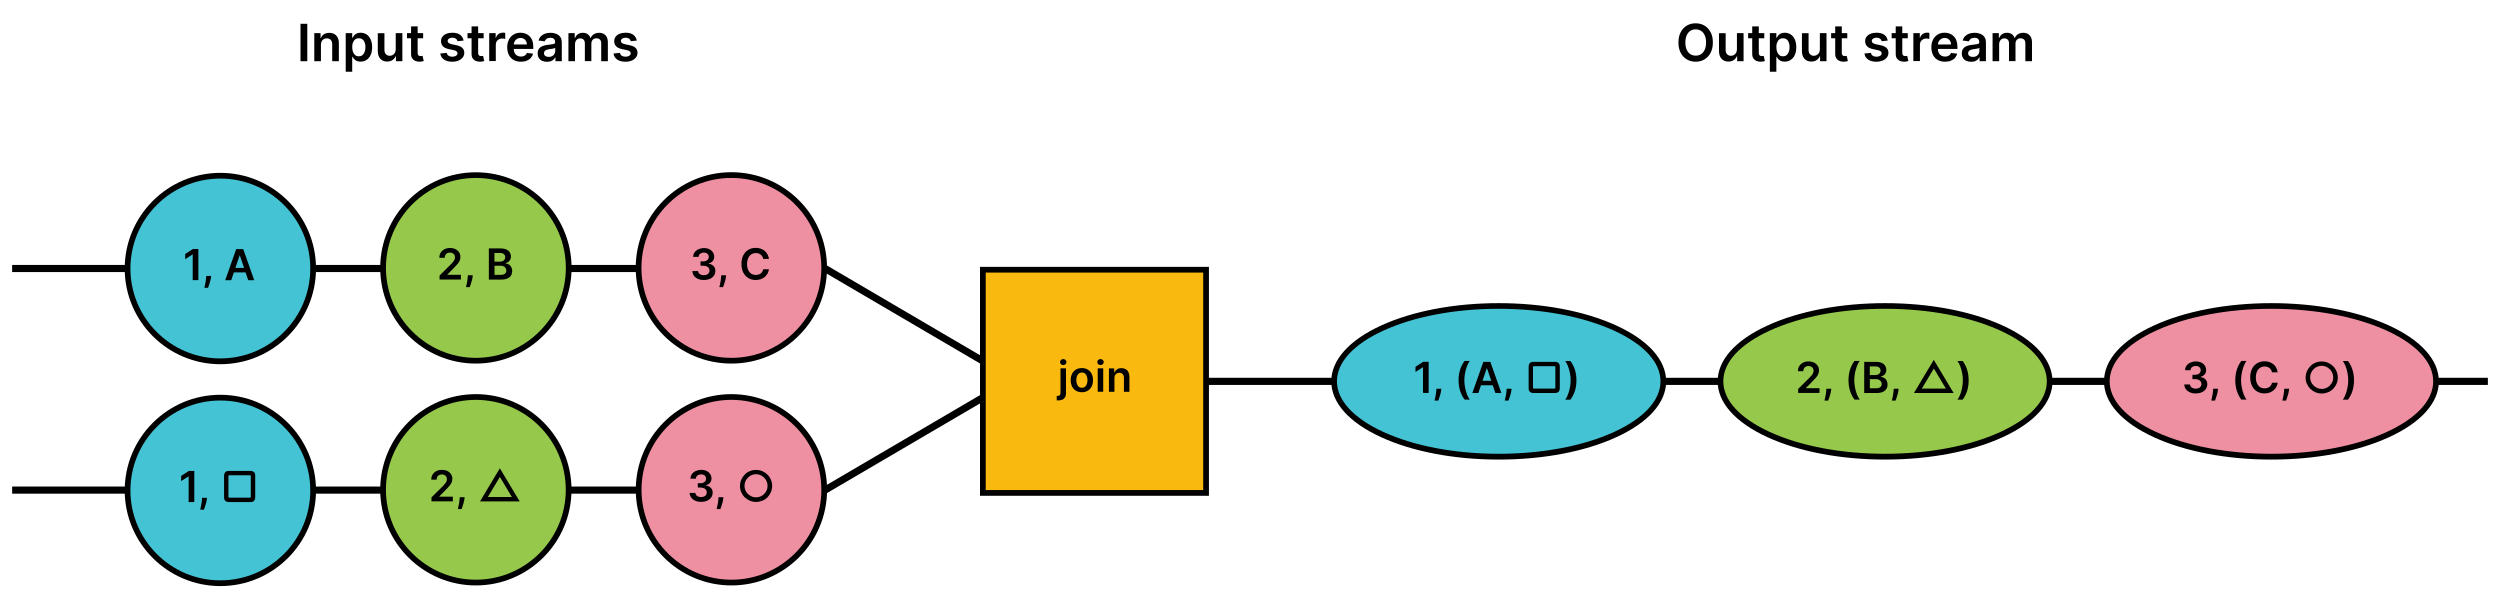 <?xml version="1.0" encoding="utf-8"?><!--Generator: Adobe Illustrator 28.0.0, SVG Export Plug-In . SVG Version: 6.00 Build 0)--><svg version="1.1" id="Warstwa_2_00000025429275312542431580000012020763645830876600_" xmlns="http://www.w3.org/2000/svg" xmlns:xlink="http://www.w3.org/1999/xlink" x="0px" y="0px" viewBox="0 0 3500 840" style="enable-background:new 0 0 3500 840;" xml:space="preserve"><style type="text/css">.st0{enable-background:new    ;}
	.st1{fill:#44C3D4;}
	.st2{fill:#96C84B;}
	.st3{fill:#EE90A2;}
	.st4{fill:#FAB90F;}</style><g class="st0"><path d="M2398,59.5c0,5.6-1.1,10.5-3.2,14.5c-2.1,4-5,7.1-8.6,9.2c-3.6,2.1-7.7,3.2-12.3,3.2c-4.6,0-8.7-1.1-12.3-3.2
		c-3.6-2.1-6.5-5.2-8.6-9.2c-2.1-4-3.2-8.8-3.2-14.5c0-5.6,1.1-10.5,3.2-14.5c2.1-4,5-7.1,8.6-9.2c3.6-2.1,7.7-3.2,12.3-3.2
		c4.6,0,8.7,1.1,12.3,3.2c3.6,2.1,6.5,5.2,8.6,9.2C2397,49,2398,53.8,2398,59.5z M2388.5,59.5c0-4-0.6-7.3-1.9-10.1
		c-1.2-2.7-2.9-4.8-5.1-6.2s-4.7-2.1-7.5-2.1s-5.4,0.7-7.5,2.1c-2.2,1.4-3.9,3.5-5.1,6.2c-1.2,2.7-1.9,6.1-1.9,10.1
		s0.6,7.3,1.9,10.1c1.2,2.7,2.9,4.8,5.1,6.2c2.2,1.4,4.7,2.1,7.5,2.1s5.4-0.7,7.5-2.1s3.9-3.5,5.1-6.2
		C2387.9,66.8,2388.5,63.5,2388.5,59.5z"/><path d="M2431.7,69.1V46.4h9.3v39.3h-9v-7h-0.4c-0.9,2.2-2.3,4-4.4,5.4c-2,1.4-4.5,2.1-7.5,2.1c-2.6,0-4.8-0.6-6.8-1.7
		c-2-1.2-3.5-2.8-4.6-5c-1.1-2.2-1.7-4.9-1.7-8v-25h9.3V70c0,2.5,0.7,4.5,2,5.9c1.4,1.5,3.2,2.2,5.4,2.2c1.4,0,2.7-0.3,4-1
		s2.3-1.7,3.2-3C2431.2,72.8,2431.7,71.1,2431.7,69.1z"/><path d="M2470,46.4v7.2h-22.6v-7.2H2470z M2453,37h9.3v36.9c0,1.2,0.2,2.2,0.6,2.9c0.4,0.7,0.9,1.1,1.5,1.3
		c0.6,0.2,1.3,0.4,2.1,0.4c0.6,0,1.1,0,1.6-0.1c0.5-0.1,0.9-0.2,1.1-0.2l1.6,7.2c-0.5,0.2-1.2,0.4-2.1,0.6c-0.9,0.2-2,0.3-3.3,0.4
		c-2.3,0.1-4.4-0.3-6.3-1.1s-3.3-2-4.4-3.6c-1.1-1.6-1.6-3.7-1.6-6.1V37z"/><path d="M2477.8,100.4v-54h9.1v6.5h0.5c0.5-1,1.2-2,2-3.1c0.9-1.1,2-2,3.5-2.8c1.5-0.8,3.4-1.2,5.7-1.2c3,0,5.8,0.8,8.2,2.3
		c2.4,1.5,4.4,3.8,5.8,6.8c1.4,3,2.2,6.7,2.2,11.1c0,4.3-0.7,8-2.1,11c-1.4,3-3.3,5.3-5.8,6.9c-2.4,1.6-5.2,2.4-8.3,2.4
		c-2.2,0-4.1-0.4-5.6-1.1s-2.7-1.7-3.6-2.7s-1.6-2.1-2.1-3h-0.4v20.9H2477.8z M2486.9,66c0,2.5,0.4,4.8,1.1,6.7s1.8,3.4,3.1,4.5
		s3,1.6,5,1.6c2,0,3.8-0.5,5.1-1.6s2.4-2.6,3.1-4.5c0.7-1.9,1.1-4.1,1.1-6.6c0-2.4-0.3-4.6-1-6.5c-0.7-1.9-1.7-3.4-3.1-4.4
		c-1.4-1.1-3.1-1.6-5.2-1.6c-2,0-3.7,0.5-5,1.6c-1.4,1-2.4,2.5-3.1,4.4C2487.2,61.3,2486.9,63.5,2486.9,66z"/><path d="M2547.8,69.1V46.4h9.3v39.3h-9v-7h-0.4c-0.9,2.2-2.3,4-4.4,5.4c-2,1.4-4.5,2.1-7.5,2.1c-2.6,0-4.8-0.6-6.8-1.7
		c-2-1.2-3.5-2.8-4.6-5c-1.1-2.2-1.7-4.9-1.7-8v-25h9.3V70c0,2.5,0.7,4.5,2,5.9c1.4,1.5,3.2,2.2,5.4,2.2c1.4,0,2.7-0.3,4-1
		s2.3-1.7,3.2-3C2547.4,72.8,2547.8,71.1,2547.8,69.1z"/><path d="M2586.2,46.4v7.2h-22.6v-7.2H2586.2z M2569.2,37h9.3v36.9c0,1.2,0.2,2.2,0.6,2.9c0.4,0.7,0.9,1.1,1.5,1.3
		c0.6,0.2,1.3,0.4,2.1,0.4c0.6,0,1.1,0,1.6-0.1c0.5-0.1,0.9-0.2,1.1-0.2l1.6,7.2c-0.5,0.2-1.2,0.4-2.1,0.6c-0.9,0.2-2,0.3-3.3,0.4
		c-2.3,0.1-4.4-0.3-6.3-1.1s-3.3-2-4.4-3.6c-1.1-1.6-1.6-3.7-1.6-6.1V37z"/><path d="M2642.8,56.8l-8.4,0.9c-0.2-0.9-0.7-1.7-1.2-2.4c-0.6-0.8-1.4-1.4-2.4-1.8c-1-0.5-2.2-0.7-3.6-0.7c-1.9,0-3.5,0.4-4.8,1.3
		c-1.3,0.8-1.9,1.9-1.9,3.2c0,1.1,0.4,2.1,1.3,2.8s2.3,1.3,4.3,1.8l6.7,1.4c3.7,0.8,6.5,2.1,8.3,3.8c1.8,1.7,2.7,4,2.7,6.8
		c0,2.5-0.7,4.6-2.2,6.5s-3.4,3.4-5.9,4.4s-5.4,1.6-8.7,1.6c-4.8,0-8.7-1-11.6-3s-4.7-4.8-5.2-8.5l9-0.9c0.4,1.8,1.3,3.1,2.6,4
		c1.3,0.9,3.1,1.4,5.2,1.4c2.2,0,4-0.5,5.3-1.4c1.3-0.9,2-2,2-3.3c0-1.1-0.4-2.1-1.3-2.8c-0.9-0.7-2.2-1.3-4-1.7l-6.7-1.4
		c-3.8-0.8-6.6-2.1-8.4-4c-1.8-1.9-2.7-4.2-2.7-7.1c0-2.4,0.6-4.5,2-6.3s3.2-3.2,5.6-4.1c2.4-1,5.2-1.5,8.3-1.5
		c4.6,0,8.2,1,10.9,2.9S2642.2,53.4,2642.8,56.8z"/><path d="M2670.9,46.4v7.2h-22.6v-7.2H2670.9z M2653.9,37h9.3v36.9c0,1.2,0.2,2.2,0.6,2.9c0.4,0.7,0.9,1.1,1.5,1.3
		c0.6,0.2,1.3,0.4,2.1,0.4c0.6,0,1.1,0,1.6-0.1c0.5-0.1,0.9-0.2,1.1-0.2l1.6,7.2c-0.5,0.2-1.2,0.4-2.1,0.6c-0.9,0.2-2,0.3-3.3,0.4
		c-2.3,0.1-4.4-0.3-6.3-1.1s-3.3-2-4.4-3.6c-1.1-1.6-1.6-3.7-1.6-6.1V37z"/><path d="M2678.7,85.7V46.4h9v6.5h0.4c0.7-2.3,1.9-4,3.7-5.3c1.7-1.2,3.7-1.9,6-1.9c0.5,0,1.1,0,1.7,0.1c0.6,0,1.2,0.1,1.6,0.2v8.5
		c-0.4-0.1-1-0.3-1.9-0.4c-0.8-0.1-1.7-0.2-2.4-0.2c-1.7,0-3.2,0.4-4.5,1.1c-1.3,0.7-2.4,1.7-3.2,3s-1.2,2.8-1.2,4.4v23.1H2678.7z"/><path d="M2723,86.4c-3.9,0-7.3-0.8-10.2-2.5c-2.9-1.6-5-4-6.6-7c-1.5-3-2.3-6.6-2.3-10.7c0-4,0.8-7.6,2.3-10.6s3.7-5.4,6.5-7.2
		c2.8-1.7,6-2.6,9.8-2.6c2.4,0,4.7,0.4,6.9,1.2c2.2,0.8,4.1,2,5.7,3.6s3,3.7,3.9,6.2s1.4,5.5,1.4,8.9v2.8h-32.2v-6.2h23.3
		c0-1.8-0.4-3.4-1.2-4.7c-0.8-1.4-1.8-2.5-3.1-3.3c-1.3-0.8-2.9-1.2-4.7-1.2c-1.9,0-3.6,0.5-5,1.4c-1.4,0.9-2.5,2.1-3.3,3.6
		c-0.8,1.5-1.2,3.1-1.2,4.8v5.4c0,2.3,0.4,4.2,1.3,5.9c0.8,1.6,2,2.9,3.5,3.7c1.5,0.9,3.3,1.3,5.3,1.3c1.3,0,2.6-0.2,3.7-0.6
		c1.1-0.4,2-1,2.8-1.7c0.8-0.8,1.4-1.7,1.8-2.8l8.6,1c-0.5,2.3-1.6,4.3-3.1,6c-1.5,1.7-3.5,3-5.8,3.9C2728.7,86,2726,86.4,2723,86.4
		z"/><path d="M2759.6,86.5c-2.5,0-4.7-0.4-6.7-1.3c-2-0.9-3.6-2.2-4.7-4s-1.7-3.9-1.7-6.5c0-2.2,0.4-4,1.2-5.5c0.8-1.4,1.9-2.6,3.3-3.5
		c1.4-0.9,3-1.5,4.8-2c1.8-0.5,3.6-0.8,5.5-1c2.3-0.2,4.2-0.5,5.6-0.7c1.4-0.2,2.5-0.5,3.1-0.9c0.7-0.4,1-1.1,1-2V59
		c0-1.9-0.6-3.4-1.7-4.5c-1.1-1.1-2.8-1.6-4.9-1.6c-2.3,0-4.1,0.5-5.4,1.5c-1.3,1-2.2,2.2-2.7,3.5l-8.6-1.2c0.7-2.4,1.8-4.4,3.4-6
		c1.6-1.6,3.5-2.8,5.8-3.6c2.3-0.8,4.8-1.2,7.5-1.2c1.9,0,3.8,0.2,5.7,0.7s3.6,1.2,5.1,2.2c1.6,1,2.8,2.4,3.7,4.1
		c0.9,1.7,1.4,3.9,1.4,6.5v26.3h-8.9v-5.4h-0.3c-0.6,1.1-1.4,2.1-2.4,3.1c-1,0.9-2.3,1.7-3.8,2.3
		C2763.4,86.2,2761.6,86.5,2759.6,86.5z M2762,79.7c1.9,0,3.5-0.4,4.8-1.1c1.4-0.7,2.4-1.7,3.2-3c0.7-1.2,1.1-2.6,1.1-4v-4.6
		c-0.3,0.2-0.8,0.5-1.5,0.7c-0.7,0.2-1.5,0.4-2.3,0.5c-0.9,0.2-1.7,0.3-2.5,0.4c-0.8,0.1-1.6,0.2-2.2,0.3c-1.4,0.2-2.6,0.5-3.7,0.9
		c-1.1,0.4-2,1-2.6,1.8c-0.6,0.8-0.9,1.7-0.9,2.9c0,1.7,0.6,3,1.9,3.9C2758.5,79.2,2760,79.7,2762,79.7z"/><path d="M2789.6,85.7V46.4h8.8v6.7h0.5c0.8-2.2,2.2-4,4.1-5.3s4.2-1.9,6.8-1.9c2.7,0,4.9,0.6,6.7,1.9s3.1,3,3.9,5.3h0.4
		c0.9-2.2,2.3-3.9,4.4-5.2c2.1-1.3,4.5-2,7.4-2c3.6,0,6.6,1.1,8.8,3.4c2.3,2.3,3.4,5.6,3.4,10v26.4h-9.3V60.7c0-2.4-0.6-4.2-1.9-5.4
		c-1.3-1.1-2.9-1.7-4.8-1.7c-2.2,0-4,0.7-5.2,2.1c-1.3,1.4-1.9,3.2-1.9,5.4v24.5h-9.1V60.4c0-2-0.6-3.6-1.8-4.9
		c-1.2-1.2-2.8-1.8-4.8-1.8c-1.3,0-2.5,0.3-3.6,1c-1.1,0.7-2,1.6-2.6,2.8c-0.6,1.2-1,2.6-1,4.3v23.9H2789.6z"/></g><g class="st0"><path d="M430.2,33.3v52.4h-9.5V33.3H430.2z"/><path d="M449.3,62.7v23h-9.3V46.4h8.8v6.7h0.5c0.9-2.2,2.3-3.9,4.3-5.2c2-1.3,4.4-1.9,7.4-1.9c2.7,0,5.1,0.6,7.1,1.7
		c2,1.2,3.6,2.8,4.7,5c1.1,2.2,1.7,4.9,1.6,8v25h-9.3V62.1c0-2.6-0.7-4.7-2-6.2c-1.4-1.5-3.2-2.2-5.6-2.2c-1.6,0-3.1,0.4-4.3,1.1
		c-1.3,0.7-2.2,1.7-2.9,3.1S449.3,60.8,449.3,62.7z"/><path d="M484,100.4v-54h9.1v6.5h0.5c0.5-1,1.2-2,2-3.1c0.9-1.1,2-2,3.5-2.8c1.5-0.8,3.4-1.2,5.7-1.2c3,0,5.8,0.8,8.2,2.3
		c2.4,1.5,4.4,3.8,5.8,6.8c1.4,3,2.2,6.7,2.2,11.1c0,4.3-0.7,8-2.1,11c-1.4,3-3.3,5.3-5.8,6.9c-2.4,1.6-5.2,2.4-8.3,2.4
		c-2.2,0-4.1-0.4-5.6-1.1s-2.7-1.7-3.6-2.7c-0.9-1.1-1.6-2.1-2.1-3h-0.4v20.9H484z M493.1,66c0,2.5,0.4,4.8,1.1,6.7s1.8,3.4,3.1,4.5
		c1.4,1.1,3,1.6,5,1.6c2,0,3.8-0.5,5.1-1.6s2.4-2.6,3.1-4.5c0.7-1.9,1.1-4.1,1.1-6.6c0-2.4-0.3-4.6-1-6.5c-0.7-1.9-1.7-3.4-3.1-4.4
		c-1.4-1.1-3.1-1.6-5.2-1.6c-2,0-3.7,0.5-5,1.6c-1.4,1-2.4,2.5-3.1,4.4C493.4,61.3,493.1,63.5,493.1,66z"/><path d="M554,69.1V46.4h9.3v39.3h-9v-7h-0.4c-0.9,2.2-2.3,4-4.4,5.4s-4.5,2.1-7.5,2.1c-2.6,0-4.8-0.6-6.8-1.7c-2-1.2-3.5-2.8-4.6-5
		c-1.1-2.2-1.7-4.9-1.7-8v-25h9.3V70c0,2.5,0.7,4.5,2,5.9s3.2,2.2,5.4,2.2c1.4,0,2.7-0.3,4-1s2.3-1.7,3.2-3
		C553.6,72.8,554,71.1,554,69.1z"/><path d="M592.4,46.4v7.2h-22.6v-7.2H592.4z M575.4,37h9.3v36.9c0,1.2,0.2,2.2,0.6,2.9c0.4,0.7,0.9,1.1,1.5,1.3
		c0.6,0.2,1.3,0.4,2.1,0.4c0.6,0,1.1,0,1.6-0.1c0.5-0.1,0.9-0.2,1.1-0.2l1.6,7.2c-0.5,0.2-1.2,0.4-2.1,0.6c-0.9,0.2-2,0.3-3.3,0.4
		c-2.3,0.1-4.4-0.3-6.3-1.1s-3.3-2-4.4-3.6c-1.1-1.6-1.6-3.7-1.6-6.1V37z"/><path d="M649,56.8l-8.4,0.9c-0.2-0.9-0.7-1.7-1.2-2.4c-0.6-0.8-1.4-1.4-2.4-1.8c-1-0.5-2.2-0.7-3.6-0.7c-1.9,0-3.5,0.4-4.8,1.3
		c-1.3,0.8-1.9,1.9-1.9,3.2c0,1.1,0.4,2.1,1.3,2.8c0.9,0.7,2.3,1.3,4.3,1.8l6.7,1.4c3.7,0.8,6.5,2.1,8.3,3.8c1.8,1.7,2.7,4,2.7,6.8
		c0,2.5-0.7,4.6-2.2,6.5s-3.4,3.4-5.9,4.4c-2.5,1.1-5.4,1.6-8.7,1.6c-4.8,0-8.7-1-11.6-3s-4.7-4.8-5.2-8.5l9-0.9
		c0.4,1.8,1.3,3.1,2.6,4c1.3,0.9,3.1,1.4,5.2,1.4c2.2,0,4-0.5,5.3-1.4c1.3-0.9,2-2,2-3.3c0-1.1-0.4-2.1-1.3-2.8
		c-0.9-0.7-2.2-1.3-4-1.7l-6.7-1.4c-3.8-0.8-6.6-2.1-8.4-4c-1.8-1.9-2.7-4.2-2.7-7.1c0-2.4,0.6-4.5,2-6.3c1.3-1.8,3.2-3.2,5.6-4.1
		c2.4-1,5.2-1.5,8.3-1.5c4.6,0,8.2,1,10.9,2.9C646.7,50.8,648.4,53.4,649,56.8z"/><path d="M677.1,46.4v7.2h-22.6v-7.2H677.1z M660.1,37h9.3v36.9c0,1.2,0.2,2.2,0.6,2.9c0.4,0.7,0.9,1.1,1.5,1.3
		c0.6,0.2,1.3,0.4,2.1,0.4c0.6,0,1.1,0,1.6-0.1c0.5-0.1,0.9-0.2,1.1-0.2l1.6,7.2c-0.5,0.2-1.2,0.4-2.1,0.6c-0.9,0.2-2,0.3-3.3,0.4
		c-2.3,0.1-4.4-0.3-6.3-1.1s-3.3-2-4.4-3.6c-1.1-1.6-1.6-3.7-1.6-6.1V37z"/><path d="M684.9,85.7V46.4h9v6.5h0.4c0.7-2.3,1.9-4,3.7-5.3c1.7-1.2,3.7-1.9,6-1.9c0.5,0,1.1,0,1.7,0.1c0.6,0,1.2,0.1,1.6,0.2v8.5
		c-0.4-0.1-1-0.3-1.9-0.4c-0.8-0.1-1.7-0.2-2.4-0.2c-1.7,0-3.2,0.4-4.5,1.1c-1.3,0.7-2.4,1.7-3.2,3s-1.2,2.8-1.2,4.4v23.1H684.9z"/><path d="M729.2,86.4c-3.9,0-7.3-0.8-10.2-2.5c-2.9-1.6-5-4-6.6-7c-1.5-3-2.3-6.6-2.3-10.7c0-4,0.8-7.6,2.3-10.6
		c1.5-3.1,3.7-5.4,6.5-7.2c2.8-1.7,6-2.6,9.8-2.6c2.4,0,4.7,0.4,6.9,1.2c2.2,0.8,4.1,2,5.7,3.6s3,3.7,3.9,6.2c1,2.5,1.4,5.5,1.4,8.9
		v2.8h-32.2v-6.2h23.3c0-1.8-0.4-3.4-1.2-4.7c-0.8-1.4-1.8-2.5-3.1-3.3c-1.3-0.8-2.9-1.2-4.7-1.2c-1.9,0-3.6,0.5-5,1.4
		c-1.4,0.9-2.5,2.1-3.3,3.6c-0.8,1.5-1.2,3.1-1.2,4.8v5.4c0,2.3,0.4,4.2,1.3,5.9c0.8,1.6,2,2.9,3.5,3.7c1.5,0.9,3.3,1.3,5.3,1.3
		c1.3,0,2.6-0.2,3.7-0.6c1.1-0.4,2-1,2.8-1.7s1.4-1.7,1.8-2.8l8.6,1c-0.5,2.3-1.6,4.3-3.1,6c-1.5,1.7-3.5,3-5.8,3.9
		C734.9,86,732.2,86.4,729.2,86.4z"/><path d="M765.8,86.5c-2.5,0-4.7-0.4-6.7-1.3c-2-0.9-3.6-2.2-4.7-4s-1.7-3.9-1.7-6.5c0-2.2,0.4-4,1.2-5.5c0.8-1.4,1.9-2.6,3.3-3.5
		c1.4-0.9,3-1.5,4.8-2c1.8-0.5,3.6-0.8,5.5-1c2.3-0.2,4.2-0.5,5.6-0.7c1.4-0.2,2.5-0.5,3.1-0.9c0.7-0.4,1-1.1,1-2V59
		c0-1.9-0.6-3.4-1.7-4.5s-2.8-1.6-4.9-1.6c-2.3,0-4.1,0.5-5.4,1.5c-1.3,1-2.2,2.2-2.7,3.5l-8.6-1.2c0.7-2.4,1.8-4.4,3.4-6
		c1.6-1.6,3.5-2.8,5.8-3.6s4.8-1.2,7.5-1.2c1.9,0,3.8,0.2,5.7,0.7c1.9,0.4,3.6,1.2,5.1,2.2c1.6,1,2.8,2.4,3.7,4.1
		c0.9,1.7,1.4,3.9,1.4,6.5v26.3h-8.9v-5.4h-0.3c-0.6,1.1-1.4,2.1-2.4,3.1c-1,0.9-2.3,1.7-3.8,2.3C769.6,86.2,767.8,86.5,765.8,86.5z
		 M768.2,79.7c1.9,0,3.5-0.4,4.8-1.1c1.4-0.7,2.4-1.7,3.2-3c0.7-1.2,1.1-2.6,1.1-4v-4.6c-0.3,0.2-0.8,0.5-1.5,0.7
		c-0.7,0.2-1.5,0.4-2.3,0.5c-0.9,0.2-1.7,0.3-2.5,0.4c-0.8,0.1-1.6,0.2-2.2,0.3c-1.4,0.2-2.6,0.5-3.7,0.9c-1.1,0.4-2,1-2.6,1.8
		c-0.6,0.8-0.9,1.7-0.9,2.9c0,1.7,0.6,3,1.9,3.9C764.7,79.2,766.2,79.7,768.2,79.7z"/><path d="M795.8,85.7V46.4h8.8v6.7h0.5c0.8-2.2,2.2-4,4.1-5.3s4.2-1.9,6.8-1.9c2.7,0,4.9,0.6,6.7,1.9c1.8,1.3,3.1,3,3.9,5.3h0.4
		c0.9-2.2,2.3-3.9,4.4-5.2c2.1-1.3,4.5-2,7.4-2c3.6,0,6.6,1.1,8.8,3.4c2.3,2.3,3.4,5.6,3.4,10v26.4h-9.3V60.7c0-2.4-0.6-4.2-1.9-5.4
		s-2.9-1.7-4.8-1.7c-2.2,0-4,0.7-5.2,2.1c-1.3,1.4-1.9,3.2-1.9,5.4v24.5h-9.1V60.4c0-2-0.6-3.6-1.8-4.9c-1.2-1.2-2.8-1.8-4.8-1.8
		c-1.3,0-2.5,0.3-3.6,1c-1.1,0.7-2,1.6-2.6,2.8c-0.6,1.2-1,2.6-1,4.3v23.9H795.8z"/><path d="M891.5,56.8l-8.4,0.9c-0.2-0.9-0.7-1.7-1.2-2.4c-0.6-0.8-1.4-1.4-2.4-1.8c-1-0.5-2.2-0.7-3.6-0.7c-1.9,0-3.5,0.4-4.8,1.3
		c-1.3,0.8-1.9,1.9-1.9,3.2c0,1.1,0.4,2.1,1.3,2.8c0.9,0.7,2.3,1.3,4.3,1.8l6.7,1.4c3.7,0.8,6.5,2.1,8.3,3.8c1.8,1.7,2.7,4,2.7,6.8
		c0,2.5-0.7,4.6-2.2,6.5s-3.4,3.4-5.9,4.4c-2.5,1.1-5.4,1.6-8.7,1.6c-4.8,0-8.7-1-11.6-3s-4.7-4.8-5.2-8.5l9-0.9
		c0.4,1.8,1.3,3.1,2.6,4c1.3,0.9,3.1,1.4,5.2,1.4c2.2,0,4-0.5,5.3-1.4c1.3-0.9,2-2,2-3.3c0-1.1-0.4-2.1-1.3-2.8
		c-0.9-0.7-2.2-1.3-4-1.7l-6.7-1.4c-3.8-0.8-6.6-2.1-8.4-4c-1.8-1.9-2.7-4.2-2.7-7.1c0-2.4,0.6-4.5,2-6.3c1.3-1.8,3.2-3.2,5.6-4.1
		c2.4-1,5.2-1.5,8.3-1.5c4.6,0,8.2,1,10.9,2.9C889.2,50.8,890.9,53.4,891.5,56.8z"/></g><rect x="1603.2" y="528.9" width="1879.8" height="10"/><polygon points="1403.8,527.5 1153.7,380.9 17,380.9 17,370.9 1156.4,370.9 1408.8,518.9 "/><polygon points="1156.4,691.1 17,691.1 17,681.1 1153.7,681.1 1403.8,534.5 1408.8,543.2 "/><g><circle class="st1" cx="308.5" cy="375.9" r="129.9"/><path d="M308.5,509.9c-73.8,0-133.9-60.1-133.9-133.9s60.1-134,133.9-134s133.9,60.1,133.9,133.9S382.4,509.9,308.5,509.9z
		 M308.5,250c-69.4,0-125.9,56.5-125.9,125.9s56.5,125.9,125.9,125.9s125.9-56.5,125.9-125.9S377.9,250,308.5,250z"/></g><g class="st0"><path d="M277.7,348.6v43.6h-7.9v-35.9h-0.3l-10.2,6.5v-7.2l10.8-7H277.7z"/><path d="M295.6,386.3l-0.3,2.3c-0.2,1.8-0.6,3.6-1.1,5.5s-1,3.6-1.6,5.1c-0.6,1.6-1,2.8-1.3,3.7h-5.2c0.2-0.9,0.5-2,0.8-3.5
		c0.3-1.5,0.7-3.2,1-5c0.3-1.9,0.5-3.8,0.7-5.7l0.1-2.4H295.6z"/><path d="M323.7,392.3h-8.4l15.4-43.6h9.8l15.4,43.6h-8.4l-11.7-34.7h-0.3L323.7,392.3z M324,375.1h23v6.3h-23V375.1z"/></g><g><circle class="st2" cx="666.2" cy="375" r="129.9"/><path d="M666.2,509c-73.8,0-133.9-60.1-133.9-133.9s60.1-133.9,133.9-133.9s134,60,134,133.8S740.1,509,666.2,509z M666.2,249.1
		c-69.4,0-125.9,56.5-125.9,125.9s56.5,126,125.9,126s126-56.5,126-126S735.7,249.1,666.2,249.1z"/></g><g class="st0"><path d="M615.4,391.4v-5.7l15.1-14.9c1.4-1.5,2.7-2.8,3.6-3.9s1.7-2.2,2.2-3.3s0.7-2.2,0.7-3.4c0-1.4-0.3-2.6-0.9-3.5
		s-1.5-1.8-2.6-2.3s-2.3-0.8-3.7-0.8c-1.4,0-2.7,0.3-3.8,0.9c-1.1,0.6-1.9,1.4-2.5,2.5c-0.6,1.1-0.9,2.4-0.9,3.9h-7.5
		c0-2.8,0.6-5.2,1.9-7.2c1.3-2,3-3.6,5.2-4.8c2.2-1.1,4.8-1.7,7.7-1.7c2.9,0,5.5,0.5,7.7,1.6c2.2,1.1,3.9,2.6,5.2,4.5
		c1.2,1.9,1.8,4.1,1.8,6.5c0,1.6-0.3,3.2-0.9,4.8c-0.6,1.6-1.7,3.3-3.3,5.2c-1.6,1.9-3.8,4.2-6.6,7l-7.5,7.6v0.3h19v6.6H615.4z"/><path d="M661.9,385.4l-0.3,2.3c-0.2,1.8-0.6,3.6-1.1,5.5c-0.5,1.9-1,3.6-1.6,5.1c-0.6,1.6-1,2.8-1.3,3.7h-5.2
		c0.2-0.9,0.5-2,0.8-3.5c0.3-1.5,0.7-3.2,1-5c0.3-1.9,0.5-3.8,0.7-5.7l0.1-2.4H661.9z"/><path d="M684.4,391.4v-43.6h16.7c3.2,0,5.8,0.5,7.9,1.5s3.7,2.3,4.7,4c1,1.7,1.6,3.6,1.6,5.8c0,1.8-0.3,3.3-1,4.5
		c-0.7,1.3-1.6,2.3-2.7,3.1c-1.2,0.8-2.4,1.3-3.9,1.7v0.4c1.5,0.1,3,0.6,4.5,1.4s2.6,2.1,3.5,3.6s1.4,3.5,1.4,5.7
		c0,2.3-0.5,4.3-1.6,6.1c-1.1,1.8-2.7,3.2-4.9,4.2c-2.2,1-5,1.6-8.3,1.6H684.4z M692.3,366.3h7.8c1.4,0,2.6-0.3,3.7-0.8
		c1.1-0.5,2-1.2,2.6-2.2c0.6-0.9,0.9-2,0.9-3.3c0-1.7-0.6-3.1-1.8-4.2s-2.9-1.6-5.3-1.6h-8V366.3z M692.3,384.8h8.5
		c2.9,0,4.9-0.5,6.2-1.7c1.3-1.1,1.9-2.5,1.9-4.2c0-1.3-0.3-2.5-1-3.5s-1.5-1.9-2.7-2.5c-1.2-0.6-2.6-0.9-4.2-0.9h-8.7V384.8z"/></g><g><circle class="st3" cx="1024" cy="375" r="129.9"/><path d="M1024,509c-73.9,0-134-60.1-134-134s60.1-133.9,133.9-133.9s133.9,60.1,133.9,133.9S1097.8,509,1024,509z M1024,249.1
		c-69.5,0-126,56.5-126,125.9s56.5,126,126,126s125.9-56.5,125.9-125.9S1093.4,249.1,1024,249.1z"/></g><g class="st0"><path d="M985.3,392c-3.1,0-5.8-0.5-8.2-1.6c-2.4-1.1-4.3-2.5-5.6-4.4s-2.1-4-2.2-6.5h8c0.1,1.2,0.5,2.2,1.2,3.1
		c0.7,0.9,1.7,1.6,2.8,2c1.2,0.5,2.5,0.7,4,0.7c1.6,0,2.9-0.3,4.2-0.8c1.2-0.5,2.2-1.3,2.8-2.3c0.7-1,1-2.1,1-3.4
		c0-1.3-0.3-2.5-1-3.5c-0.7-1-1.7-1.8-3-2.4s-2.9-0.9-4.7-0.9h-3.9V366h3.9c1.5,0,2.9-0.3,4-0.8s2-1.3,2.7-2.2s1-2.1,1-3.3
		c0-1.2-0.3-2.3-0.8-3.2c-0.6-0.9-1.3-1.6-2.4-2.1c-1-0.5-2.2-0.8-3.6-0.8c-1.3,0-2.6,0.2-3.7,0.7c-1.1,0.5-2.1,1.2-2.7,2.1
		s-1.1,1.9-1.1,3.2h-7.6c0.1-2.4,0.8-4.6,2.1-6.4c1.4-1.9,3.2-3.3,5.4-4.3c2.3-1,4.8-1.6,7.6-1.6c2.9,0,5.4,0.5,7.6,1.6
		c2.2,1.1,3.8,2.5,5,4.4c1.2,1.8,1.8,3.9,1.8,6.1c0,2.5-0.7,4.5-2.2,6.2c-1.5,1.7-3.4,2.7-5.7,3.3v0.3c3.1,0.4,5.4,1.6,7.1,3.4
		s2.5,4.1,2.4,6.8c0,2.4-0.7,4.6-2.1,6.6s-3.3,3.4-5.7,4.5C991.2,391.4,988.5,392,985.3,392z"/><path d="M1016.6,385.4l-0.3,2.3c-0.2,1.8-0.6,3.6-1.1,5.5c-0.5,1.9-1,3.6-1.6,5.1c-0.6,1.6-1,2.8-1.3,3.7h-5.2
		c0.2-0.9,0.5-2,0.8-3.5c0.3-1.5,0.7-3.2,1-5c0.3-1.9,0.5-3.8,0.7-5.7l0.1-2.4H1016.6z"/><path d="M1076.5,362.5h-8c-0.2-1.3-0.6-2.5-1.3-3.5c-0.6-1-1.4-1.9-2.3-2.6c-0.9-0.7-1.9-1.2-3.1-1.6s-2.4-0.5-3.7-0.5
		c-2.4,0-4.5,0.6-6.3,1.8c-1.8,1.2-3.3,2.9-4.3,5.2c-1,2.3-1.6,5.1-1.6,8.3c0,3.3,0.5,6.1,1.6,8.4c1,2.3,2.5,4,4.3,5.2
		c1.8,1.2,3.9,1.7,6.3,1.7c1.3,0,2.5-0.2,3.7-0.5c1.1-0.3,2.2-0.9,3.1-1.5s1.7-1.5,2.3-2.5c0.6-1,1.1-2.1,1.3-3.4l8,0
		c-0.3,2.1-0.9,4-1.9,5.8c-1,1.8-2.3,3.4-3.9,4.8c-1.6,1.4-3.5,2.5-5.6,3.2c-2.1,0.8-4.5,1.2-7.1,1.2c-3.8,0-7.3-0.9-10.3-2.7
		c-3-1.8-5.4-4.3-7.1-7.7c-1.7-3.4-2.6-7.4-2.6-12.1c0-4.7,0.9-8.7,2.6-12.1c1.7-3.3,4.1-5.9,7.1-7.7c3-1.8,6.4-2.7,10.2-2.7
		c2.4,0,4.7,0.3,6.8,1c2.1,0.7,3.9,1.7,5.6,3c1.6,1.3,3,2.9,4,4.8C1075.5,357.9,1076.2,360,1076.5,362.5z"/></g><g><circle class="st1" cx="308.5" cy="686.6" r="129.9"/><path d="M308.5,820.5c-73.8,0-133.9-60.1-133.9-133.9s60.1-133.9,133.9-133.9s133.9,60.1,133.9,133.9S382.4,820.5,308.5,820.5z
		 M308.5,560.7c-69.4,0-125.9,56.5-125.9,125.9s56.5,125.9,125.9,125.9S434.4,756,434.4,686.6S377.9,560.7,308.5,560.7z"/></g><g class="st0"><path d="M272,659.3v43.6h-7.9V667h-0.3l-10.2,6.5v-7.2l10.8-7H272z"/><path d="M289.8,696.9l-0.3,2.3c-0.2,1.8-0.6,3.6-1.1,5.5s-1,3.6-1.6,5.1c-0.6,1.6-1,2.8-1.3,3.7h-5.2c0.2-0.9,0.5-2,0.8-3.5
		c0.3-1.5,0.7-3.2,1-5c0.3-1.9,0.5-3.8,0.7-5.7l0.1-2.4H289.8z"/><path d="M320.5,702.9c-2.2,0-3.9-0.6-5.1-1.7s-1.7-2.9-1.7-5.1v-30c0-2.2,0.6-3.9,1.7-5.1c1.2-1.2,2.9-1.7,5.1-1.7h30
		c2.2,0,3.9,0.6,5.1,1.7c1.2,1.2,1.7,2.9,1.7,5.1v30c0,2.2-0.6,3.9-1.7,5.1c-1.2,1.2-2.9,1.7-5.1,1.7H320.5z M321.3,696.7h28.3
		c0.6,0,1-0.1,1.2-0.3c0.2-0.2,0.3-0.6,0.3-1.2v-28.3c0-0.6-0.1-1-0.3-1.2c-0.2-0.2-0.6-0.3-1.2-0.3h-28.3c-0.6,0-1,0.1-1.2,0.3
		c-0.2,0.2-0.3,0.6-0.3,1.2v28.3c0,0.6,0.1,1,0.3,1.2C320.3,696.6,320.7,696.7,321.3,696.7z"/></g><g><circle class="st2" cx="666.2" cy="685.7" r="129.9"/><path d="M666.2,819.6c-73.8,0-133.9-60.1-133.9-133.9s60.1-133.9,133.9-133.9s133.9,60.1,133.9,133.9S740.1,819.6,666.2,819.6z
		 M666.2,559.8c-69.4,0-125.9,56.5-125.9,125.9s56.5,125.9,125.9,125.9s125.9-56.5,125.9-125.9S735.7,559.8,666.2,559.8z"/></g><g class="st0"><path d="M604.1,702v-5.7l15.1-14.9c1.4-1.5,2.7-2.8,3.6-3.9s1.7-2.2,2.2-3.3s0.7-2.2,0.7-3.4c0-1.4-0.3-2.6-0.9-3.5
		s-1.5-1.8-2.6-2.3s-2.3-0.8-3.7-0.8c-1.4,0-2.7,0.3-3.8,0.9c-1.1,0.6-1.9,1.4-2.5,2.5c-0.6,1.1-0.9,2.4-0.9,3.9h-7.5
		c0-2.8,0.6-5.2,1.9-7.2c1.3-2,3-3.6,5.2-4.8c2.2-1.1,4.8-1.7,7.7-1.7c2.9,0,5.5,0.5,7.7,1.6c2.2,1.1,3.9,2.6,5.2,4.5
		c1.2,1.9,1.8,4.1,1.8,6.5c0,1.6-0.3,3.2-0.9,4.8c-0.6,1.6-1.7,3.3-3.3,5.2c-1.6,1.9-3.8,4.2-6.6,7l-7.5,7.6v0.3h19v6.6H604.1z"/><path d="M650.5,696.1l-0.3,2.3c-0.2,1.8-0.6,3.6-1.1,5.5c-0.5,1.9-1,3.6-1.6,5.1c-0.6,1.6-1,2.8-1.3,3.7h-5.2
		c0.2-0.9,0.5-2,0.8-3.5c0.3-1.5,0.7-3.2,1-5c0.3-1.9,0.5-3.8,0.7-5.7l0.1-2.4H650.5z"/><path d="M672,702l27.8-46.4l27.8,46.4H672z M683,695.8h33.6l-16.8-28.1L683,695.8z"/></g><g><circle class="st3" cx="1024" cy="685.7" r="129.9"/><path d="M1024,819.6c-73.8,0-133.9-60.1-133.9-133.9s60.1-133.9,133.9-133.9s133.9,60.1,133.9,133.9S1097.8,819.6,1024,819.6z
		 M1024,559.8c-69.4,0-125.9,56.5-125.9,125.9s56.5,125.9,125.9,125.9s125.9-56.5,125.9-125.9S1093.4,559.8,1024,559.8z"/></g><g class="st0"><path d="M981.5,702.6c-3.1,0-5.8-0.5-8.2-1.6c-2.4-1.1-4.3-2.5-5.6-4.4s-2.1-4-2.2-6.5h8c0.1,1.2,0.5,2.2,1.2,3.1
		c0.7,0.9,1.7,1.6,2.8,2c1.2,0.5,2.5,0.7,4,0.7c1.6,0,2.9-0.3,4.2-0.8c1.2-0.5,2.2-1.3,2.8-2.3c0.7-1,1-2.1,1-3.4
		c0-1.3-0.3-2.5-1-3.5c-0.7-1-1.7-1.8-3-2.4s-2.9-0.9-4.7-0.9h-3.9v-6.1h3.9c1.5,0,2.9-0.3,4-0.8s2-1.3,2.7-2.2s1-2.1,1-3.3
		c0-1.2-0.3-2.3-0.8-3.2c-0.6-0.9-1.3-1.6-2.4-2.1c-1-0.5-2.2-0.8-3.6-0.8c-1.3,0-2.6,0.2-3.7,0.7c-1.1,0.5-2.1,1.2-2.7,2.1
		s-1.1,1.9-1.1,3.2h-7.6c0.1-2.4,0.8-4.6,2.1-6.4c1.4-1.9,3.2-3.3,5.4-4.3c2.3-1,4.8-1.6,7.6-1.6c2.9,0,5.4,0.5,7.6,1.6
		c2.2,1.1,3.8,2.5,5,4.4c1.2,1.8,1.8,3.9,1.8,6.1c0,2.5-0.7,4.5-2.2,6.2c-1.5,1.7-3.4,2.7-5.7,3.3v0.3c3.1,0.4,5.4,1.6,7.1,3.4
		s2.5,4.1,2.4,6.8c0,2.4-0.7,4.6-2.1,6.6s-3.3,3.4-5.7,4.5C987.4,702.1,984.7,702.6,981.5,702.6z"/><path d="M1012.8,696.1l-0.3,2.3c-0.2,1.8-0.6,3.6-1.1,5.5c-0.5,1.9-1,3.6-1.6,5.1c-0.6,1.6-1,2.8-1.3,3.7h-5.2
		c0.2-0.9,0.5-2,0.8-3.5c0.3-1.5,0.7-3.2,1-5c0.3-1.9,0.5-3.8,0.7-5.7l0.1-2.4H1012.8z"/><path d="M1058.5,702.7c-3.1,0-6-0.6-8.7-1.7c-2.7-1.2-5.1-2.8-7.2-4.8c-2.1-2.1-3.7-4.5-4.9-7.2s-1.8-5.6-1.7-8.7
		c0-3.1,0.6-6,1.8-8.7s2.8-5.1,4.8-7.2c2.1-2.1,4.4-3.7,7.2-4.8c2.7-1.2,5.6-1.7,8.7-1.7c3.1,0,6,0.6,8.7,1.7
		c2.7,1.2,5.1,2.8,7.2,4.8s3.7,4.5,4.8,7.2c1.2,2.7,1.8,5.6,1.8,8.7c0,3.1-0.6,6-1.7,8.7c-1.2,2.7-2.8,5.1-4.8,7.2
		c-2.1,2.1-4.5,3.7-7.2,4.8C1064.5,702.1,1061.6,702.7,1058.5,702.7z M1058.5,696.3c2.2,0,4.3-0.4,6.3-1.3c2-0.8,3.7-2,5.1-3.5
		c1.5-1.5,2.6-3.2,3.5-5.1c0.8-2,1.2-4,1.2-6.3c0-2.2-0.4-4.3-1.3-6.3c-0.8-2-2-3.7-3.5-5.1c-1.5-1.5-3.2-2.6-5.1-3.5
		c-1.9-0.8-4-1.3-6.3-1.3c-2.2,0-4.3,0.4-6.2,1.3c-1.9,0.8-3.7,2-5.1,3.5c-1.5,1.5-2.6,3.2-3.5,5.1c-0.8,2-1.3,4-1.3,6.3
		c0,2.2,0.4,4.3,1.2,6.2c0.8,2,2,3.7,3.5,5.1c1.5,1.5,3.2,2.6,5.1,3.5C1054.1,695.9,1056.2,696.3,1058.5,696.3z"/></g><g><rect x="1376" y="377.6" class="st4" width="312.5" height="312.5"/><path d="M1692.5,694.1H1372V373.6h320.5V694.1z M1380,686.1h304.5V381.6H1380V686.1z"/></g><g class="st0"><path d="M1484.7,515.7h7.7v34.6c0,2.4-0.4,4.3-1.3,5.8c-0.9,1.5-2.2,2.7-3.9,3.4c-1.7,0.8-3.7,1.1-6.2,1.1c-0.3,0-0.5,0-0.8,0
		c-0.2,0-0.5,0-0.8,0v-6.3c0.2,0,0.4,0,0.6,0c0.2,0,0.3,0,0.5,0c1.5,0,2.5-0.4,3.2-1.1c0.6-0.7,1-1.8,1-3.1V515.7z M1488.6,511.1
		c-1.2,0-2.3-0.4-3.2-1.2c-0.9-0.8-1.3-1.8-1.3-3c0-1.2,0.4-2.2,1.3-3c0.9-0.8,1.9-1.2,3.2-1.2c1.2,0,2.3,0.4,3.1,1.2
		c0.9,0.8,1.3,1.8,1.3,3c0,1.2-0.4,2.1-1.3,3C1490.8,510.7,1489.8,511.1,1488.6,511.1z"/><path d="M1514.6,549.1c-3.2,0-6-0.7-8.3-2.1s-4.2-3.4-5.4-5.9s-1.9-5.5-1.9-8.9c0-3.4,0.6-6.3,1.9-8.9c1.3-2.5,3.1-4.5,5.4-5.9
		s5.1-2.1,8.3-2.1c3.2,0,6,0.7,8.3,2.1s4.2,3.4,5.4,5.9c1.3,2.5,1.9,5.5,1.9,8.9c0,3.4-0.6,6.3-1.9,8.9c-1.3,2.5-3.1,4.5-5.4,5.9
		S1517.8,549.1,1514.6,549.1z M1514.7,542.9c1.7,0,3.2-0.5,4.3-1.4c1.2-1,2-2.2,2.6-3.9c0.6-1.6,0.9-3.4,0.9-5.4
		c0-2-0.3-3.8-0.9-5.4c-0.6-1.6-1.4-2.9-2.6-3.9c-1.2-1-2.6-1.4-4.3-1.4c-1.8,0-3.2,0.5-4.4,1.4c-1.2,1-2,2.3-2.6,3.9
		c-0.6,1.6-0.9,3.4-0.9,5.4c0,2,0.3,3.8,0.9,5.4c0.6,1.6,1.4,2.9,2.6,3.9C1511.4,542.4,1512.9,542.9,1514.7,542.9z"/><path d="M1540.7,511.1c-1.2,0-2.3-0.4-3.2-1.2c-0.9-0.8-1.3-1.8-1.3-3c0-1.2,0.4-2.2,1.3-3c0.9-0.8,1.9-1.2,3.2-1.2
		c1.2,0,2.3,0.4,3.2,1.2c0.9,0.8,1.3,1.8,1.3,3c0,1.2-0.4,2.1-1.3,3C1543,510.7,1541.9,511.1,1540.7,511.1z M1536.8,548.4v-32.7h7.7
		v32.7H1536.8z"/><path d="M1560.2,529.3v19.2h-7.7v-32.7h7.4v5.6h0.4c0.8-1.8,2-3.3,3.6-4.4c1.7-1.1,3.7-1.6,6.1-1.6c2.3,0,4.2,0.5,5.9,1.4
		c1.7,1,3,2.4,3.9,4.2c0.9,1.8,1.4,4.1,1.4,6.7v20.8h-7.7v-19.6c0-2.2-0.6-3.9-1.7-5.1c-1.1-1.2-2.7-1.9-4.7-1.9
		c-1.4,0-2.5,0.3-3.6,0.9c-1,0.6-1.9,1.4-2.5,2.5C1560.5,526.3,1560.2,527.7,1560.2,529.3z"/></g><g><ellipse class="st1" cx="2098.2" cy="533.9" rx="230.4" ry="105.5"/><path d="M2098.2,643.4c-62.1,0-120.6-11.1-164.6-31.3c-45-20.6-69.8-48.4-69.8-78.2s24.8-57.6,69.8-78.2
		c44-20.2,102.5-31.3,164.6-31.3c62.1,0,120.6,11.1,164.6,31.3c45,20.6,69.8,48.4,69.8,78.2c0,29.8-24.8,57.6-69.8,78.2
		C2218.8,632.3,2160.4,643.4,2098.2,643.4z M2098.2,432.3c-61,0-118.3,10.8-161.3,30.5c-42,19.2-65.2,44.4-65.2,71
		c0,26.5,23.1,51.7,65.2,71c43,19.7,100.3,30.5,161.3,30.5s118.3-10.8,161.3-30.5c42-19.2,65.2-44.4,65.2-71
		c0-26.5-23.1-51.7-65.2-71C2216.5,443.2,2159.2,432.3,2098.2,432.3z"/></g><g class="st0"><path d="M2000.1,506.5v43.6h-7.9v-35.9h-0.3l-10.2,6.5v-7.2l10.8-7H2000.1z"/><path d="M2017.9,544.2l-0.3,2.3c-0.2,1.8-0.6,3.6-1.1,5.5s-1,3.6-1.6,5.1c-0.6,1.6-1,2.8-1.3,3.7h-5.2c0.2-0.9,0.5-2,0.8-3.5
		c0.3-1.5,0.7-3.2,1-5c0.3-1.9,0.5-3.8,0.7-5.7l0.1-2.4H2017.9z"/><path d="M2042,532.4c0-5.3,0.7-10.2,2.1-14.7c1.4-4.5,3.5-8.6,6.3-12.4h7.3c-1.1,1.4-2.1,3.1-3,5.2s-1.8,4.3-2.4,6.7
		c-0.7,2.4-1.2,4.9-1.6,7.5c-0.4,2.6-0.6,5.2-0.6,7.7c0,3.4,0.3,6.8,1,10.2c0.7,3.5,1.6,6.7,2.7,9.6s2.5,5.4,3.9,7.2h-7.3
		c-2.8-3.8-4.9-7.9-6.3-12.4C2042.7,542.6,2042,537.7,2042,532.4z"/><path d="M2069.7,550.2h-8.4l15.4-43.6h9.8l15.4,43.6h-8.4l-11.7-34.7h-0.3L2069.7,550.2z M2069.9,533.1h23v6.3h-23V533.1z"/><path d="M2116.2,544.2l-0.3,2.3c-0.2,1.8-0.6,3.6-1.1,5.5c-0.5,1.9-1,3.6-1.6,5.1c-0.6,1.6-1,2.8-1.3,3.7h-5.2
		c0.2-0.9,0.5-2,0.8-3.5c0.3-1.5,0.7-3.2,1-5c0.3-1.9,0.5-3.8,0.7-5.7l0.1-2.4H2116.2z"/><path d="M2146.9,550.2c-2.2,0-3.9-0.6-5.1-1.7c-1.2-1.2-1.7-2.9-1.7-5.1v-30c0-2.2,0.6-3.9,1.7-5.1c1.2-1.2,2.9-1.7,5.1-1.7h30
		c2.2,0,3.9,0.6,5.1,1.7c1.2,1.2,1.7,2.9,1.7,5.1v30c0,2.2-0.6,3.9-1.7,5.1c-1.2,1.2-2.9,1.7-5.1,1.7H2146.9z M2147.7,544h28.3
		c0.6,0,1-0.1,1.2-0.3c0.2-0.2,0.3-0.6,0.3-1.2v-28.3c0-0.6-0.1-1-0.3-1.2c-0.2-0.2-0.6-0.3-1.2-0.3h-28.3c-0.6,0-1,0.1-1.2,0.3
		c-0.2,0.2-0.3,0.6-0.3,1.2v28.3c0,0.6,0.1,1,0.3,1.2C2146.7,543.9,2147.1,544,2147.7,544z"/><path d="M2207,532.4c0,5.3-0.7,10.2-2.1,14.7c-1.4,4.5-3.5,8.6-6.3,12.4h-7.3c1.1-1.4,2.1-3.1,3-5.2c0.9-2,1.7-4.3,2.4-6.7
		s1.2-4.9,1.6-7.5c0.4-2.6,0.6-5.2,0.6-7.7c0-3.4-0.3-6.8-1-10.2c-0.7-3.5-1.6-6.7-2.7-9.6c-1.2-3-2.5-5.4-3.9-7.2h7.3
		c2.8,3.8,4.9,7.9,6.3,12.4C2206.3,522.2,2207,527.1,2207,532.4z"/></g><g><ellipse class="st2" cx="2639.1" cy="533.9" rx="230.4" ry="105.5"/><path d="M2639.1,643.4c-62.1,0-120.6-11.1-164.6-31.3c-45-20.6-69.8-48.4-69.8-78.2s24.8-57.6,69.8-78.2
		c44-20.2,102.5-31.3,164.6-31.3s120.6,11.1,164.6,31.3c45,20.6,69.8,48.4,69.8,78.2c0,29.8-24.8,57.6-69.8,78.2
		C2759.7,632.3,2701.2,643.4,2639.1,643.4z M2639.1,432.3c-61,0-118.3,10.8-161.3,30.5c-42,19.2-65.2,44.4-65.2,71
		c0,26.5,23.1,51.7,65.2,71c43,19.7,100.3,30.5,161.3,30.5s118.3-10.8,161.3-30.5c42-19.2,65.2-44.4,65.2-71
		c0-26.5-23.1-51.7-65.2-71C2757.4,443.2,2700.1,432.3,2639.1,432.3z"/></g><g class="st0"><path d="M2517.4,550.2v-5.7l15.1-14.9c1.4-1.5,2.7-2.8,3.6-3.9s1.7-2.2,2.2-3.3c0.5-1.1,0.7-2.2,0.7-3.4c0-1.4-0.3-2.6-0.9-3.5
		s-1.5-1.8-2.6-2.3s-2.3-0.8-3.7-0.8c-1.4,0-2.7,0.3-3.8,0.9c-1.1,0.6-1.9,1.4-2.5,2.5c-0.6,1.1-0.9,2.4-0.9,3.9h-7.5
		c0-2.8,0.6-5.2,1.9-7.2c1.3-2,3-3.6,5.2-4.8c2.2-1.1,4.8-1.7,7.7-1.7c2.9,0,5.5,0.5,7.7,1.6c2.2,1.1,3.9,2.6,5.2,4.5
		s1.8,4.1,1.8,6.5c0,1.6-0.3,3.2-0.9,4.8c-0.6,1.6-1.7,3.3-3.3,5.2c-1.6,1.9-3.8,4.2-6.6,7l-7.5,7.6v0.3h19v6.6H2517.4z"/><path d="M2563.8,544.2l-0.3,2.3c-0.2,1.8-0.6,3.6-1.1,5.5s-1,3.6-1.6,5.1c-0.6,1.6-1,2.8-1.3,3.7h-5.2c0.2-0.9,0.5-2,0.8-3.5
		c0.3-1.5,0.7-3.2,1-5c0.3-1.9,0.5-3.8,0.7-5.7l0.1-2.4H2563.8z"/><path d="M2587.9,532.4c0-5.3,0.7-10.2,2.1-14.7c1.4-4.5,3.5-8.6,6.3-12.4h7.3c-1.1,1.4-2.1,3.1-3,5.2s-1.8,4.3-2.4,6.7
		c-0.7,2.4-1.2,4.9-1.6,7.5c-0.4,2.6-0.6,5.2-0.6,7.7c0,3.4,0.3,6.8,1,10.2c0.7,3.5,1.6,6.7,2.7,9.6c1.2,2.9,2.5,5.4,3.9,7.2h-7.3
		c-2.8-3.8-4.9-7.9-6.3-12.4C2588.6,542.6,2587.9,537.7,2587.9,532.4z"/><path d="M2609.9,550.2v-43.6h16.7c3.2,0,5.8,0.5,7.9,1.5c2.1,1,3.7,2.3,4.7,4c1,1.7,1.6,3.6,1.6,5.8c0,1.8-0.3,3.3-1,4.5
		c-0.7,1.3-1.6,2.3-2.7,3.1s-2.4,1.3-3.9,1.7v0.4c1.5,0.1,3,0.6,4.5,1.4s2.6,2.1,3.5,3.6s1.4,3.5,1.4,5.7c0,2.3-0.5,4.3-1.6,6.1
		s-2.7,3.2-4.9,4.2c-2.2,1-5,1.6-8.3,1.6H2609.9z M2617.8,525.1h7.8c1.4,0,2.6-0.3,3.7-0.8c1.1-0.5,2-1.2,2.6-2.2s0.9-2,0.9-3.3
		c0-1.7-0.6-3.1-1.8-4.2c-1.2-1.1-2.9-1.6-5.3-1.6h-8V525.1z M2617.8,543.6h8.5c2.9,0,4.9-0.5,6.2-1.7c1.3-1.1,1.9-2.5,1.9-4.2
		c0-1.3-0.3-2.5-1-3.5c-0.6-1-1.5-1.9-2.7-2.5s-2.6-0.9-4.2-0.9h-8.7V543.6z"/><path d="M2658.1,544.2l-0.3,2.3c-0.2,1.8-0.6,3.6-1.1,5.5s-1,3.6-1.6,5.1c-0.6,1.6-1,2.8-1.3,3.7h-5.2c0.2-0.9,0.5-2,0.8-3.5
		c0.3-1.5,0.7-3.2,1-5c0.3-1.9,0.5-3.8,0.7-5.7l0.1-2.4H2658.1z"/><path d="M2679.5,550.2l27.8-46.4l27.8,46.4H2679.5z M2690.6,544h33.6l-16.8-28.1L2690.6,544z"/><path d="M2756.1,532.4c0,5.3-0.7,10.2-2.1,14.7c-1.4,4.5-3.5,8.6-6.3,12.4h-7.3c1.1-1.4,2.1-3.1,3-5.2c0.9-2,1.7-4.3,2.4-6.7
		c0.7-2.4,1.2-4.9,1.6-7.5c0.4-2.6,0.6-5.2,0.6-7.7c0-3.4-0.3-6.8-1-10.2c-0.7-3.5-1.6-6.7-2.7-9.6c-1.2-3-2.5-5.4-3.9-7.2h7.3
		c2.8,3.8,4.9,7.9,6.3,12.4C2755.4,522.2,2756.1,527.1,2756.1,532.4z"/></g><g><ellipse class="st3" cx="3180" cy="533.9" rx="230.4" ry="105.5"/><path d="M3180,643.4c-62.1,0-120.6-11.1-164.6-31.3c-45-20.6-69.8-48.4-69.8-78.2s24.8-57.6,69.8-78.2
		c44-20.2,102.5-31.3,164.6-31.3s120.6,11.1,164.6,31.3c45,20.6,69.8,48.4,69.8,78.2c0,29.8-24.8,57.6-69.8,78.2
		C3300.6,632.3,3242.1,643.4,3180,643.4z M3180,432.3c-61,0-118.3,10.8-161.3,30.5c-42,19.2-65.2,44.4-65.2,71
		c0,26.5,23.1,51.7,65.2,71c43,19.7,100.3,30.5,161.3,30.5s118.3-10.8,161.3-30.5c42-19.2,65.2-44.4,65.2-71
		c0-26.5-23.1-51.7-65.2-71C3298.2,443.2,3241,432.3,3180,432.3z"/></g><g class="st0"><path d="M3074,550.8c-3.1,0-5.8-0.5-8.2-1.6c-2.4-1.1-4.3-2.5-5.6-4.4c-1.4-1.9-2.1-4-2.2-6.5h8c0.1,1.2,0.5,2.2,1.2,3.1
		c0.7,0.9,1.7,1.6,2.8,2c1.2,0.5,2.5,0.7,4,0.7c1.6,0,2.9-0.3,4.2-0.8c1.2-0.5,2.2-1.3,2.8-2.3s1-2.1,1-3.4c0-1.3-0.3-2.5-1-3.5
		c-0.7-1-1.7-1.8-3-2.4s-2.9-0.9-4.7-0.9h-3.9v-6.1h3.9c1.5,0,2.9-0.3,4-0.8c1.1-0.5,2-1.3,2.7-2.2c0.7-1,1-2.1,1-3.3
		c0-1.2-0.3-2.3-0.8-3.2c-0.6-0.9-1.3-1.6-2.4-2.1c-1-0.5-2.2-0.8-3.6-0.8c-1.3,0-2.6,0.2-3.7,0.7c-1.1,0.5-2.1,1.2-2.7,2.1
		s-1.1,1.9-1.1,3.2h-7.6c0.1-2.4,0.8-4.6,2.1-6.4c1.4-1.9,3.2-3.3,5.4-4.3c2.3-1,4.8-1.6,7.6-1.6c2.9,0,5.4,0.5,7.6,1.6
		c2.2,1.1,3.8,2.5,5,4.4c1.2,1.8,1.8,3.9,1.8,6.1c0,2.5-0.7,4.5-2.2,6.2c-1.5,1.7-3.4,2.7-5.7,3.3v0.3c3.1,0.4,5.4,1.6,7.1,3.4
		s2.5,4.1,2.4,6.8c0,2.4-0.7,4.6-2.1,6.6s-3.3,3.4-5.7,4.5S3077.1,550.8,3074,550.8z"/><path d="M3105.3,544.2l-0.3,2.3c-0.2,1.8-0.6,3.6-1.1,5.5c-0.5,1.9-1,3.6-1.6,5.1c-0.6,1.6-1,2.8-1.3,3.7h-5.2
		c0.2-0.9,0.5-2,0.8-3.5c0.3-1.5,0.7-3.2,1-5c0.3-1.9,0.5-3.8,0.7-5.7l0.1-2.4H3105.3z"/><path d="M3129.4,532.4c0-5.3,0.7-10.2,2.1-14.7c1.4-4.5,3.5-8.6,6.3-12.4h7.3c-1.1,1.4-2.1,3.1-3,5.2s-1.8,4.3-2.4,6.7
		c-0.7,2.4-1.2,4.9-1.6,7.5c-0.4,2.6-0.6,5.2-0.6,7.7c0,3.4,0.3,6.8,1,10.2c0.7,3.5,1.6,6.7,2.7,9.6s2.5,5.4,3.9,7.2h-7.3
		c-2.8-3.8-4.9-7.9-6.3-12.4C3130.1,542.6,3129.4,537.7,3129.4,532.4z"/><path d="M3188.8,521.3h-8c-0.2-1.3-0.6-2.5-1.3-3.5c-0.6-1-1.4-1.9-2.3-2.6c-0.9-0.7-1.9-1.2-3.1-1.6s-2.4-0.5-3.7-0.5
		c-2.4,0-4.5,0.6-6.3,1.8c-1.8,1.2-3.3,2.9-4.3,5.2c-1,2.3-1.6,5.1-1.6,8.3c0,3.3,0.5,6.1,1.6,8.4c1,2.3,2.5,4,4.3,5.2
		c1.8,1.2,3.9,1.7,6.3,1.7c1.3,0,2.5-0.2,3.7-0.5c1.1-0.3,2.2-0.9,3.1-1.5s1.7-1.5,2.3-2.5c0.6-1,1.1-2.1,1.3-3.4l8,0
		c-0.3,2.1-0.9,4-1.9,5.8c-1,1.8-2.3,3.4-3.9,4.8c-1.6,1.4-3.5,2.5-5.6,3.2c-2.1,0.8-4.5,1.2-7.1,1.2c-3.8,0-7.3-0.9-10.3-2.7
		c-3-1.8-5.4-4.3-7.1-7.7c-1.7-3.4-2.6-7.4-2.6-12.1c0-4.7,0.9-8.7,2.6-12.1c1.7-3.3,4.1-5.9,7.1-7.7s6.4-2.7,10.2-2.7
		c2.4,0,4.7,0.3,6.8,1c2.1,0.7,3.9,1.7,5.6,3c1.6,1.3,3,2.9,4,4.8S3188.4,518.8,3188.8,521.3z"/><path d="M3204.8,544.2l-0.3,2.3c-0.2,1.8-0.6,3.6-1.1,5.5s-1,3.6-1.6,5.1c-0.6,1.6-1,2.8-1.3,3.7h-5.2c0.2-0.9,0.5-2,0.8-3.5
		c0.3-1.5,0.7-3.2,1-5c0.3-1.9,0.5-3.8,0.7-5.7l0.1-2.4H3204.8z"/><path d="M3250.4,550.9c-3.1,0-6-0.6-8.7-1.7c-2.7-1.2-5.1-2.8-7.2-4.8c-2.1-2.1-3.7-4.5-4.9-7.2s-1.8-5.6-1.7-8.7
		c0-3.1,0.6-6,1.8-8.7s2.8-5.1,4.8-7.2s4.4-3.7,7.2-4.8c2.7-1.2,5.6-1.7,8.7-1.7c3.1,0,6,0.6,8.7,1.7c2.7,1.2,5.1,2.8,7.2,4.8
		s3.7,4.5,4.8,7.2c1.2,2.7,1.8,5.6,1.8,8.7c0,3.1-0.6,6-1.7,8.7c-1.2,2.7-2.8,5.1-4.8,7.2c-2.1,2.1-4.5,3.7-7.2,4.8
		C3256.4,550.3,3253.5,550.9,3250.4,550.9z M3250.4,544.5c2.2,0,4.3-0.4,6.3-1.3c2-0.8,3.7-2,5.1-3.5c1.5-1.5,2.6-3.2,3.5-5.1
		s1.2-4,1.2-6.3c0-2.2-0.4-4.3-1.3-6.3c-0.8-2-2-3.7-3.5-5.1c-1.5-1.5-3.2-2.6-5.1-3.5c-1.9-0.8-4-1.3-6.3-1.3
		c-2.2,0-4.3,0.4-6.2,1.3c-1.9,0.8-3.7,2-5.1,3.5c-1.5,1.5-2.6,3.2-3.5,5.1c-0.8,2-1.3,4-1.3,6.3c0,2.2,0.4,4.3,1.2,6.2
		s2,3.7,3.5,5.1c1.5,1.5,3.2,2.6,5.1,3.5C3246.1,544.1,3248.2,544.5,3250.4,544.5z"/><path d="M3295.6,532.4c0,5.3-0.7,10.2-2.1,14.7c-1.4,4.5-3.5,8.6-6.3,12.4h-7.3c1.1-1.4,2.1-3.1,3-5.2c0.9-2,1.7-4.3,2.4-6.7
		s1.2-4.9,1.6-7.5c0.4-2.6,0.6-5.2,0.6-7.7c0-3.4-0.3-6.8-1-10.2c-0.7-3.5-1.6-6.7-2.7-9.6c-1.2-3-2.5-5.4-3.9-7.2h7.3
		c2.8,3.8,4.9,7.9,6.3,12.4C3294.9,522.2,3295.6,527.1,3295.6,532.4z"/></g></svg>